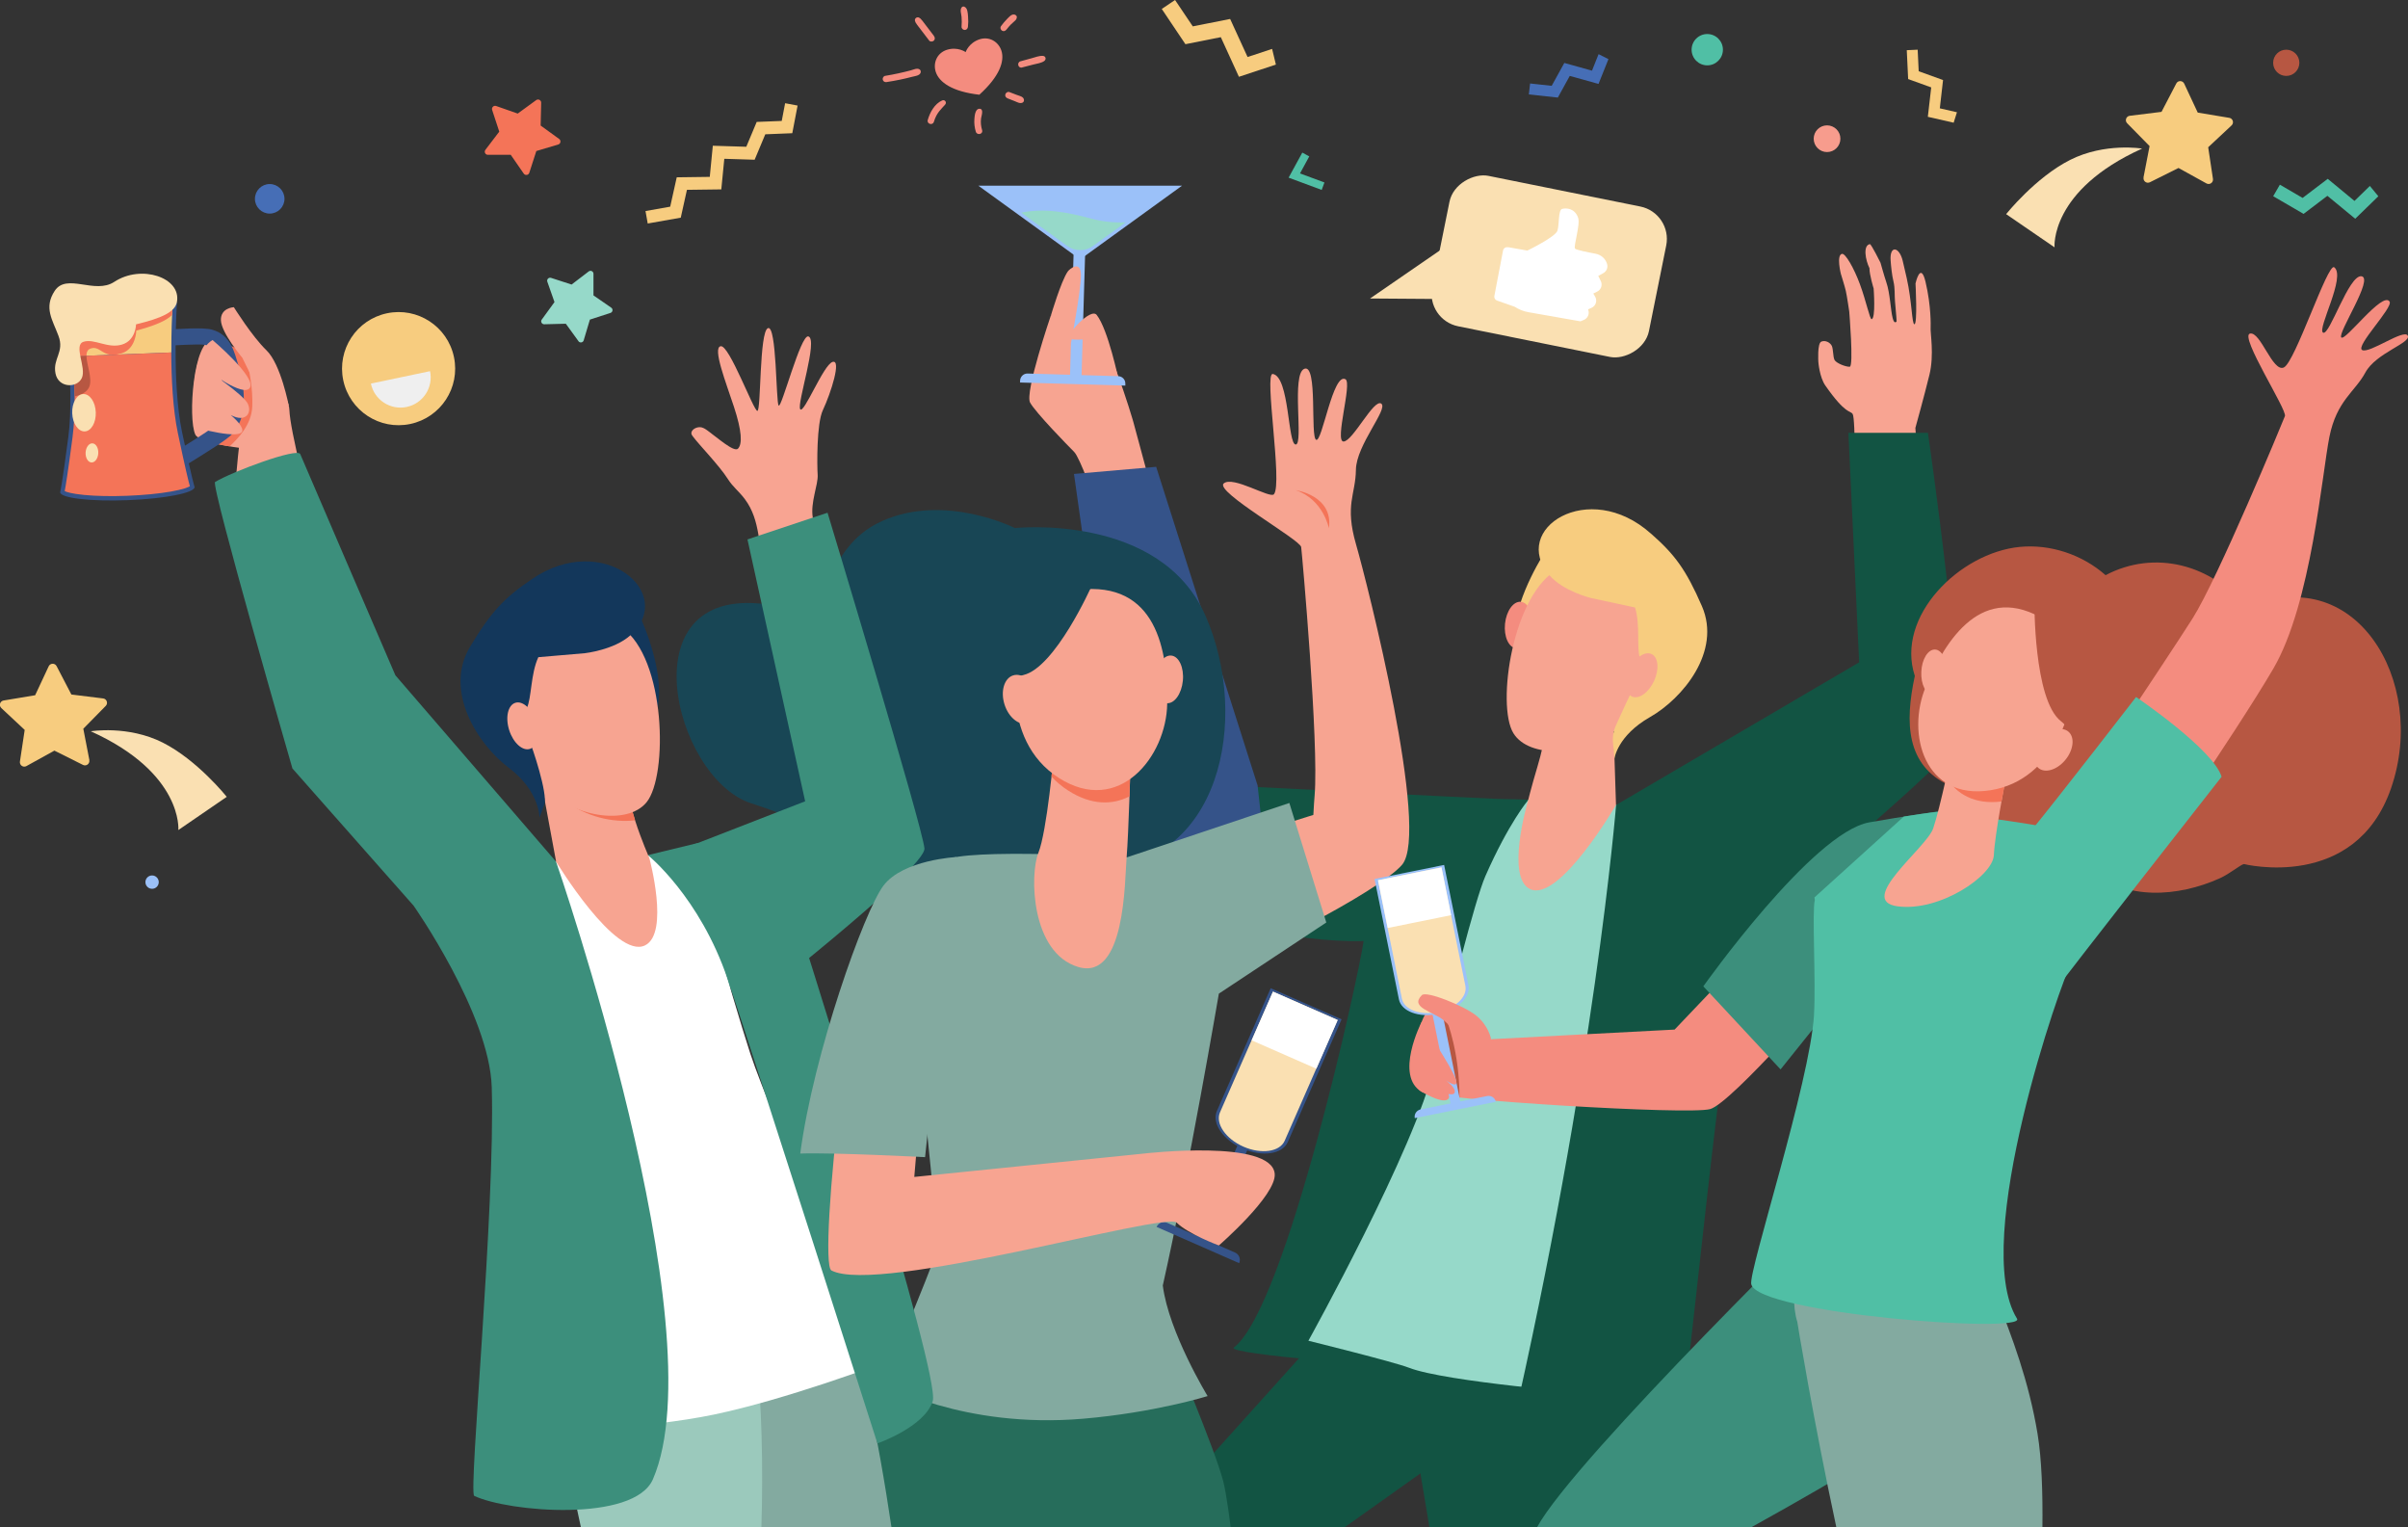<?xml version="1.0" encoding="UTF-8"?> <svg xmlns="http://www.w3.org/2000/svg" id="uuid-0f8ffae4-c738-402d-94a2-1b84632b9210" viewBox="0 0 490.51 311.04"><rect x="0" y="0" width="490.51" height="311.04" fill="#333333" stroke="none"/><defs><style>.uuid-9370751d-3517-44a7-a81f-45eb78ac1fd7{fill:#f47458;}.uuid-3cd09d25-3165-426c-a679-044cb6fb2cad{fill:#f47458;}.uuid-b187b61f-51cd-418b-9bb6-a634b729cfa1{fill:#fae0b2;}.uuid-a1701761-8cb8-4fbd-8313-058935ca4a20{fill:#b75742;}.uuid-f341dcb7-4b28-49b1-ba93-65b10807c75b{fill:#efefef;}.uuid-9e026838-420e-4193-a254-7c0f9ec85ade{fill:#125443;}.uuid-589f33c3-459f-436d-b950-da851ac55996{fill:#3c8f7c;}.uuid-e6c13e9b-6fc1-43f0-8c95-8f9f6d7c3fe6{fill:#f48c7f;}.uuid-dcd41074-53b1-4dcd-8d95-902d8deb9cbc{fill:#184655;}.uuid-f42d0bf2-30aa-4307-8485-f8d7c89d86fd{fill:#83aaa0;}.uuid-8d6426cd-d075-4e66-80e6-ddf3db068a9f{fill:#466eb6;}.uuid-3a7f2cca-d9c5-4eec-a4bf-aa54136d45c2{fill:#466eb6;}.uuid-8e37ba92-3bbe-4591-b300-eba65f0ec179{fill:#13375b;}.uuid-66e21eaa-94de-45f2-afb6-de9963f4b2c1{fill:#266d5b;}.uuid-edd653ca-daae-45c8-962b-c42eebab3758{fill:#96d9c9;}.uuid-2b134163-1596-41ee-b559-a0411656c6f3{fill:#fff;}.uuid-ef0e4453-b140-4acb-8373-c82725ba706a{fill:#f8a492;}.uuid-9f31a0f7-f521-41f1-80cc-b8caae40441a{fill:#9bc1f9;}.uuid-a529b804-4a0f-49b1-bd2a-b2744450c5ed{fill:#f79c8d;}.uuid-df105ad0-bfdf-4c33-be84-8705c43e5f84{fill:#f7a491;}.uuid-f3fff8fc-35e5-4cb1-9adf-c8ea8d3c82f2{fill:#f7a491;}.uuid-cdeba755-9175-4d0f-9436-15578bce7c5e{fill:#9bc9bc;}.uuid-040f890d-6ca9-47b2-a2a1-f8140739faa4{fill:#50bfa5;}.uuid-4be41215-22a6-4018-a4f6-efe2721a0f94{fill:#355389;}.uuid-c78374e8-09d8-4ca6-aaa1-9aaa3b8b176b{fill:#355389;}.uuid-e47d8a2d-c88e-4668-a97a-814ed5203f28{fill:#f7cc7f;}.uuid-9158e07d-6def-452d-a332-44db9c644f64{fill:#f7cc7f;}</style></defs><g id="uuid-766536fe-e8f7-413a-88ed-543e7bb0ef1a"><path class="uuid-f3fff8fc-35e5-4cb1-9adf-c8ea8d3c82f2" d="M214.07,64.22s-5.37,15.72-4.24,17.77c1.13,2.05,7.77,8.84,8.97,10.04,1.2,1.2,4.21,9.8,4.21,9.8l11.87-1.02-4.03-14.92s-5.87-20.32-9.45-20.32-7.33-1.34-7.33-1.34Z"></path><path class="uuid-f3fff8fc-35e5-4cb1-9adf-c8ea8d3c82f2" d="M47.37,110.92l19.32,4.64c-4.07-13.62-7.59-28.02-7.74-32.04-.22-5.67-12.03-14.17-15.65-14.27-3.89-.11-5.06,15.96-3.51,19.26.79,1.68,8.88,2.68,8.88,2.68,0,0-1.11,9.07-1.29,19.74Z"></path><path class="uuid-9370751d-3517-44a7-a81f-45eb78ac1fd7" d="M49.97,72.02c-1.55-1.11-3.37-1.8-5.16-2.44.26.75.47,1.56.67,2.34.72,2.83,1.67,5.89,1.46,10.72-.06,1.46-.41,3.55-1.71,5.23-.3.37-1.25,1.16-2.52,2.15,1.97.56,3.03.73,4.08.88,1.69-1.61,4.44-4.36,4.6-8.11.14-3.41-.54-7.45-1.42-10.77Z"></path><path class="uuid-4be41215-22a6-4018-a4f6-efe2721a0f94" d="M33.77,97.29l-2.49-2.57.21-.13c2.29-1.45,11.47-6.97,12.48-8.05,1.2-1.31,1.53-2.93,1.59-4.07.21-3.75-.64-6.12-1.28-8.31-.48-1.63-1.02-3.47-2.48-3.92-1.15-.25-6.84.14-7.96.17l-.08-3.28c2.11-.07,7.57-.55,9.49.02,3.91,1.16,4.49,4.74,5.27,7.09.89,2.72,1.27,5.51,1.11,8.31-.13,2.29-.96,4.33-2.4,5.9-.93,1.02-4.28,3.16-10.54,7-1.12.69-2.1,1.29-2.72,1.69l-.21.13Z"></path><path class="uuid-4be41215-22a6-4018-a4f6-efe2721a0f94" d="M37.08,88c-2.13-10.13-1.03-26.48-1.03-26.48l-23.15.9s2.37,16.21,1.03,26.48-1.68,11.35-1.68,11.35c.05,1.19,6.21,1.91,13.78,1.61,7.56-.29,13.66-1.49,13.61-2.68,0,0-.43-1.06-2.56-11.19Z"></path><path class="uuid-9158e07d-6def-452d-a332-44db9c644f64" d="M35.13,62.45l-21.24.83c.22,1.64.65,5.13.96,9.28l20.05-.78c-.01-4.16.14-7.67.23-9.33Z"></path><path class="uuid-9370751d-3517-44a7-a81f-45eb78ac1fd7" d="M14.84,72.56l2.77-.11c0-.71.21-1.24.82-1.46,1.67-.58,2.22,1.09,4.22,1.26l1.05-.04c.35-.05.73-.14,1.16-.28,2.86-.95,2.9-4.6,2.9-4.6,3.61-.97,6.02-1.93,7.29-3.18.03-.68.06-1.26.08-1.7l-21.24.83c.22,1.64.65,5.13.96,9.28Z"></path><path class="uuid-9370751d-3517-44a7-a81f-45eb78ac1fd7" d="M34.89,71.78l-20.05.78c.39,5.22.59,11.49-.06,16.46-.96,7.34-1.41,10.03-1.6,11,.37.18,1.38.53,3.94.78,2.46.24,5.62.3,8.87.17,3.26-.13,6.4-.43,8.83-.86,2.53-.44,3.51-.88,3.86-1.08-.27-.95-.93-3.6-2.45-10.84-1.03-4.91-1.32-11.18-1.34-16.41Z"></path><path class="uuid-a1701761-8cb8-4fbd-8313-058935ca4a20" d="M18.2,78.74c.67-1.7-.59-4.53-.59-6.29l-2.77.11c.19,2.55.33,5.36.36,8.14,1.33-.19,2.59-.91,3-1.96Z"></path><path class="uuid-a1701761-8cb8-4fbd-8313-058935ca4a20" d="M22.66,72.25c.31.03.66.02,1.05-.04l-1.05.04Z"></path><path class="uuid-b187b61f-51cd-418b-9bb6-a634b729cfa1" d="M27.71,66.08s-.04,3.29-2.92,4.11c-2.87.83-5.6-1.28-7.76-.59-2.16.68.61,5.23-.35,7.36-.95,2.13-4.81,2.1-5.38-.93-.58-3.02,1.85-4.31.62-7.61-1.22-3.3-3.04-5.73-.78-9.18,2.44-3.72,8.17.78,12.14-1.84,5.5-3.62,13.69-.88,12.76,4.1-.38,2.05-3.1,3.29-8.34,4.56Z"></path><path class="uuid-b187b61f-51cd-418b-9bb6-a634b729cfa1" d="M19.51,83.96c.08,2.1-.93,3.85-2.25,3.9-1.33.05-2.47-1.61-2.55-3.71-.08-2.1.93-3.85,2.25-3.9,1.33-.05,2.47,1.61,2.55,3.71Z"></path><path class="uuid-b187b61f-51cd-418b-9bb6-a634b729cfa1" d="M20.02,92.32c-.06,1.07-.69,1.91-1.4,1.86-.71-.05-1.24-.95-1.18-2.03.06-1.07.69-1.91,1.4-1.86.71.05,1.24.95,1.18,2.03Z"></path><path class="uuid-f3fff8fc-35e5-4cb1-9adf-c8ea8d3c82f2" d="M43.29,69.24s8.89,7.53,7.63,9.7c-1.26,2.17-8.85-3.65-8.85-3.65,0,0,7.45,5.03,8.38,6.88.93,1.85-.32,4-3.43,2.36-3.12-1.65-5.16-3.77-5.16-3.77,0,0,7.42,4.65,7.51,6.85.09,2.2-9.72-.59-9.72-.59,0,0-1.7-14.58,3.65-17.78Z"></path><path class="uuid-f3fff8fc-35e5-4cb1-9adf-c8ea8d3c82f2" d="M47.63,62.56s-2.73.12-2.63,2.68c.1,2.57,4.35,7.61,4.35,7.61l2.37,4.8,7.11,5.01s-1.61-8.49-4.54-11.31c-2.93-2.81-6.66-8.8-6.66-8.8Z"></path><path class="uuid-9e026838-420e-4193-a254-7c0f9ec85ade" d="M249.26,159.95s53.58,2.69,55.77,2.75c5.24.15,3.47.03,6.23.16h0c.15.02.23.02.23.02l-.03,4.93c-5.9,5.31-23.31,110.79-24.45,110.73-1.27-.06-37.5-2.72-35.67-4.11,10.67-8.14,25.5-76.05,26.43-82.78-14.53.42-33.72-5.07-33.72-5.07l5.21-26.64Z"></path><polygon class="uuid-9e026838-420e-4193-a254-7c0f9ec85ade" points="272.68 267.65 233.71 310.95 273.9 311.04 289.34 300.07 309.58 273.23 272.68 267.65"></polygon><polygon class="uuid-9e026838-420e-4193-a254-7c0f9ec85ade" points="288.78 270.03 287.96 291.86 291.18 311.04 326.49 311.04 331.21 262.48 288.78 270.03"></polygon><path class="uuid-edd653ca-daae-45c8-962b-c42eebab3758" d="M311.31,162.93l17.86.98s.41.14.53.17c1.45.27.13,52.31-1.16,71.75-1.3,19.44-3.93,48.01-3.93,48.01,0,0-30.17-2.4-37.6-5.29-3.09-1.2-20.49-5.5-20.49-5.5,0,0,21.81-39.28,25.65-55.94,2.96-12.85,8.31-33.93,10.4-38.68,4.8-10.92,8.73-15.5,8.73-15.5Z"></path><path class="uuid-f3fff8fc-35e5-4cb1-9adf-c8ea8d3c82f2" d="M328.67,148.16l.51,15.77s-11.56,19.92-17.5,17.14c-4.98-2.33-.56-17.48-.56-17.48,0,0,.86-3.47,2.06-7.47.84-2.79,1.53-5.81,1.48-8.03-.12-5.39,14.01.06,14.01.06Z"></path><path class="uuid-e47d8a2d-c88e-4668-a97a-814ed5203f28" d="M314.85,112.2s-5.89,8.88-6.33,16.35c-.44,7.47,1.14,12.57,1.14,12.57l18.9-22.6-13.72-6.33Z"></path><path class="uuid-e6c13e9b-6fc1-43f0-8c95-8f9f6d7c3fe6" d="M306.57,127.02c-.27,2.62.75,4.86,2.27,5.02,1.52.16,2.97-1.84,3.24-4.46.27-2.62-.75-4.86-2.27-5.02-1.52-.16-2.97,1.84-3.24,4.46Z"></path><path class="uuid-f3fff8fc-35e5-4cb1-9adf-c8ea8d3c82f2" d="M334.69,122.15c.43-.09.39,21.66-5.91,26.78-6.31,5.12-17.28,5.57-20.49.41-3.54-5.7-.17-28.63,9.21-33.5,9.38-4.87,17.19,6.3,17.19,6.3Z"></path><path class="uuid-e47d8a2d-c88e-4668-a97a-814ed5203f28" d="M336.29,108.66c4.81,4.22,7.14,7.3,10.4,14.81,4,9.23-3.94,18.79-10.6,22.58-6.66,3.8-7.23,8.46-7.23,8.46l-.26-2.9c-.29-2.25.4-3.54,1.03-4.9.57-1.21,2.39-5.37,3.1-6.46,1.87-2.89,2.24-3.52,1.32-6.26-.71-2.12.11-6.78-.99-10.27l-8.97-1.93s-5.61-1.35-8.45-4.62c-8.14-9.39,7.95-19.86,20.65-8.5Z"></path><path class="uuid-f3fff8fc-35e5-4cb1-9adf-c8ea8d3c82f2" d="M331.91,136.36c-1.1,2.39-.88,4.84.51,5.49,1.39.64,3.41-.77,4.51-3.16,1.1-2.39.88-4.84-.51-5.49-1.39-.64-3.41.77-4.51,3.16Z"></path><path class="uuid-ef0e4453-b140-4acb-8373-c82725ba706a" d="M393.02,76.35c-1.02,4.19-2.86,10.81-2.86,10.81.15,1.82.68,9.39,1.32,18.67l-13.64-5.46s.16-15.12-.45-16.05c-.51-.78-1.38.19-5.56-5.79-1.21-1.73-1.43-4.81-1.43-4.81,0,0-.25-3.8.6-4.15.85-.35,1.83.21,2.14.87.31.66.23,2.19.54,2.84.31.66,2.28,1.45,3.11,1.41.83-.04-.1-11.24-.1-11.24,0,0-.46-3.17-.7-4.21-.2-.89-1.01-3.48-1.01-3.48,0,0-.95-3.77.22-4.06.69-.17,2.45,2.89,3.65,6.14,1.3,3.5,2.03,7.21,2.4,7.16.87-.12.41-6.25.41-6.25,0,0-.87-2.81-.85-4.14-.82-1.63-1.36-4.64.08-4.89.27-.05,2.17,3.79,2.17,3.79,0,0,.75,2.7,1.18,3.96.77,2.22.88,5.73,1.29,7.28.33,1.29.63.76.77.81.11.04-.08-1.73-.29-4.18-.11-1.23.03-2.65-.31-4.05-.32-1.3-.5-3.15-.58-4.27-.23-3.17,1.76-2.85,2.46.05.26,1.11.54,2.31.82,3.54,1.07,4.76,1.04,9.34,1.56,9.38.67.05.23-8.3.23-8.3,0,0,1.02-4.62,2.04-.33,1.18,4.98,1.05,9.03,1.04,9.21-.11,1.21.77,5.56-.25,9.75Z"></path><path class="uuid-9e026838-420e-4193-a254-7c0f9ec85ade" d="M329.2,163.94l49.51-29.05-2.19-46.74h16.2s8.3,57.26,5.42,63.2c-2.97,6.13-36.27,31.38-42.93,42.34-3.84,6.31-11.84,95.79-13.05,96.56-8.62,4.48-35.23,5.33-34.6,2.61,17.32-75.18,21.64-128.91,21.64-128.91Z"></path><path class="uuid-c78374e8-09d8-4ca6-aaa1-9aaa3b8b176b" d="M218.77,96.52s11.21,81.57,14.93,85.29c3.71,3.71,25.78,8.21,25.78,8.21l-3.31-30.07-20.66-64.88-16.73,1.45Z"></path><path class="uuid-66e21eaa-94de-45f2-afb6-de9963f4b2c1" d="M173.1,311.04s1.54-7.17,2.37-9.46c2.66-7.39,13.52-28.35,13.52-28.35l49.92,1.71s8.4,19.75,10.24,26.64c.73,2.72,1.53,9.46,1.53,9.46h-77.58Z"></path><path class="uuid-dcd41074-53b1-4dcd-8d95-902d8deb9cbc" d="M206.75,107.54s29.53-3.15,38.79,17.82c9.26,20.97,3.11,51.59-22.89,51.59s-33.82.37-39.26-1.06c-5.44-1.43-14.62-7.14-30.45-12.32-15.83-5.18-25.79-45.56,4.44-40.3,13.49,2.35,9.48-11.39,22.3-17.15,12.82-5.77,27.07,1.43,27.07,1.43Z"></path><polygon class="uuid-040f890d-6ca9-47b2-a2a1-f8140739faa4" points="482.74 37.87 479.61 40.92 474.16 36.42 469.04 40.31 464.41 37.61 463.05 39.96 469.24 43.56 474.09 39.88 479.76 44.55 484.47 39.97 482.74 37.87"></polygon><rect class="uuid-b187b61f-51cd-418b-9bb6-a634b729cfa1" x="299.94" y="31.73" width="31.25" height="45.04" rx="6.74" ry="6.74" transform="translate(199.97 352.85) rotate(-78.59)"></rect><polygon class="uuid-b187b61f-51cd-418b-9bb6-a634b729cfa1" points="294.87 49.92 279.08 60.79 295.94 60.91 294.87 49.92"></polygon><path class="uuid-2b134163-1596-41ee-b559-a0411656c6f3" d="M307.14,50.33l3.98.7s5.72-2.76,6.13-4.05c.41-1.29.13-4.24.97-4.44.84-.2,2.54-.16,3.24,1.79.51,1.41-1.02,5.92-.61,6.32.25.25,2.53.72,4.2,1.03,1.1.21,1.99,1,2.31,2.07h0c.22.73-.09,1.5-.76,1.87l-1.03.57.52,1.06c.38.79.06,1.74-.73,2.13l-.8.4.37.64c.48.82.14,1.88-.73,2.27l-.71.31.06.19c.25.79-.15,1.64-.91,1.96l-.7.29-10.6-1.86c-.99-.17-1.94-.55-2.78-1.1l-3.62-1.27c-.39-.14-.62-.54-.54-.94l1.77-9.25c.09-.45.51-.74.96-.66Z"></path><path class="uuid-edd653ca-daae-45c8-962b-c42eebab3758" d="M117.84,69.49l-2.58-3.56-4.4.11c-.5.01-.8-.56-.5-.96l2.59-3.56-1.46-4.15c-.17-.47.28-.93.76-.78l4.18,1.36,3.49-2.67c.4-.3.97-.02.97.48v4.4s3.62,2.5,3.62,2.5c.41.28.32.92-.16,1.07l-4.19,1.36-1.26,4.22c-.14.48-.77.59-1.07.18Z"></path><polygon class="uuid-e47d8a2d-c88e-4668-a97a-814ed5203f28" points="398.63 22.86 395.14 22.06 395.8 16.3 390.84 14.51 390.63 10.12 388.41 10.22 388.69 16.1 393.39 17.8 392.7 23.79 397.96 24.99 398.63 22.86"></polygon><path class="uuid-9370751d-3517-44a7-a81f-45eb78ac1fd7" d="M106.69,35.36l-2.65-3.83h-4.65c-.53.01-.83-.6-.51-1.02l2.82-3.7-1.45-4.42c-.16-.5.32-.98.82-.8l4.39,1.54,3.76-2.74c.43-.31,1.03,0,1.02.53l-.11,4.65,3.77,2.73c.43.31.32.98-.19,1.13l-4.46,1.33-1.43,4.43c-.16.5-.83.6-1.13.17Z"></path><polygon class="uuid-040f890d-6ca9-47b2-a2a1-f8140739faa4" points="265.28 31.08 266.7 31.85 264.81 35.32 269.79 37.16 269.23 38.68 262.49 36.18 265.28 31.08"></polygon><polygon class="uuid-e47d8a2d-c88e-4668-a97a-814ed5203f28" points="259.13 9.96 254.13 11.61 250.58 3.86 242.97 5.37 239.36 0 236.65 1.82 241.47 9 248.68 7.57 252.37 15.64 259.9 13.15 259.13 9.96"></polygon><polygon class="uuid-9158e07d-6def-452d-a332-44db9c644f64" points="161.39 27.13 155.89 27.35 153.72 32.53 147.54 32.34 146.93 38.57 139.93 38.66 138.67 44.33 131.94 45.52 131.49 42.98 136.52 42.09 137.85 36.11 144.58 36.02 145.2 29.68 152.02 29.89 154.14 24.83 159.24 24.63 159.93 21.02 162.47 21.5 161.39 27.13"></polygon><path class="uuid-9158e07d-6def-452d-a332-44db9c644f64" d="M92.47,72.71c1.31,6.23-2.68,12.33-8.91,13.64-6.22,1.31-12.33-2.68-13.64-8.91-1.31-6.23,2.68-12.33,8.91-13.64,6.22-1.31,12.33,2.68,13.64,8.91Z"></path><path class="uuid-f341dcb7-4b28-49b1-ba93-65b10807c75b" d="M75.55,78.12c.7,3.33,3.96,5.46,7.29,4.76,3.33-.7,5.46-3.96,4.76-7.29l-12.05,2.53Z"></path><path class="uuid-e6c13e9b-6fc1-43f0-8c95-8f9f6d7c3fe6" d="M196.7,10.61s.63-1.89,2.85-2.61c1.98-.64,3.85.5,4.44,2.33.68,2.12-.37,5.23-4.5,8.96-5.53-.63-8.2-2.54-8.88-4.66-.59-1.83.27-3.84,2.25-4.48,2.22-.71,3.84.46,3.84.46Z"></path><path class="uuid-e6c13e9b-6fc1-43f0-8c95-8f9f6d7c3fe6" d="M180.61,16.71c2.02-.31,3.63-.66,5.2-1.07.52-.14,1.45-.22,1.69-.76.12-.28.08-.57-.19-.75-.49-.33-1.23.05-1.75.19-1.59.42-3.4.83-5.26,1.13-.35.06-.56.47-.48.79.09.37.44.53.79.48h0Z"></path><path class="uuid-e6c13e9b-6fc1-43f0-8c95-8f9f6d7c3fe6" d="M208.19,13.74c.76-.19,1.52-.39,2.28-.59.73-.19,1.62-.29,2.24-.72.46-.32.33-1-.26-1.05-.76-.06-1.57.29-2.3.48-.76.2-1.52.4-2.27.62-.81.23-.51,1.47.31,1.27h0Z"></path><path class="uuid-e6c13e9b-6fc1-43f0-8c95-8f9f6d7c3fe6" d="M190.24,24.8c.53-1.85,1.56-2.65,2.29-3.5.39-.45-.06-1.09-.62-.84-1.53.67-2.5,2.45-2.93,3.99-.22.81,1.02,1.16,1.25.35h0Z"></path><path class="uuid-e6c13e9b-6fc1-43f0-8c95-8f9f6d7c3fe6" d="M200.06,26.51c-.24-.78-.32-1.58-.22-2.38.06-.49.64-1.98-.32-1.98-.9,0-.99,1.5-1.04,2.14-.06.85.04,1.72.3,2.54.25.8,1.52.5,1.28-.31h0Z"></path><path class="uuid-e6c13e9b-6fc1-43f0-8c95-8f9f6d7c3fe6" d="M205.24,20.03c.5.2,1.01.39,1.51.59.5.2,1.02.53,1.55.28.3-.15.34-.49.23-.77-.2-.5-.95-.62-1.41-.8-.5-.19-1.01-.39-1.51-.58-.34-.13-.73.14-.82.46-.11.37.12.69.46.82h0Z"></path><path class="uuid-e6c13e9b-6fc1-43f0-8c95-8f9f6d7c3fe6" d="M190.25,7.32c-2.63-3.46-2.61-3.49-3.02-3.72-.42-.24-.97.14-.85.63.12.48.11.4,2.89,4.03.22.29.71.25.95.02.29-.28.24-.66.02-.95h0Z"></path><path class="uuid-e6c13e9b-6fc1-43f0-8c95-8f9f6d7c3fe6" d="M197.17,5.46c.08-.71.09-1.42.02-2.14-.06-.66-.07-1.69-.78-1.97-.15-.06-.39,0-.49.12-.44.51-.1,1.34-.05,1.96.06.67.05,1.34,0,2.01-.03.35.3.66.64.66.38,0,.62-.29.66-.64h0Z"></path><path class="uuid-e6c13e9b-6fc1-43f0-8c95-8f9f6d7c3fe6" d="M207.13,3.53c.04-.33-.28-.54-.56-.58-.58-.07-1.13.62-1.5.99-.43.44-.82.91-1.18,1.41-.21.29-.06.73.23.9.34.2.68.05.9-.23,1.42-1.84,2.02-1.69,2.11-2.5Z"></path><polygon class="uuid-3a7f2cca-d9c5-4eec-a4bf-aa54136d45c2" points="325.63 11.03 324.29 14.39 318.65 12.82 316.08 17.48 311.68 17 311.43 19.23 317.33 19.87 319.76 15.46 325.62 17.09 327.64 12.04 325.63 11.03"></polygon><path class="uuid-f3fff8fc-35e5-4cb1-9adf-c8ea8d3c82f2" d="M241.3,174.19l26.23-8.23c.09-1.62.17-2.98.26-3.99.88-10.6-2.55-49.07-2.74-50.56-.18-1.49-17.65-11.3-15.78-12.95,1.87-1.64,9.44,3.14,10.23,2.2,1.81-2.16-2.06-24.81-.23-24.5,3.42.58,3.02,14.38,4.67,14.37,1.65-.02-.96-14.45,1.78-15.43,2.74-.99,1.15,13.88,2.38,14.47,1.22.59,3.43-13.79,5.98-12.33,1.39.8-2.28,12.74-.39,12.68,1.89-.06,6.16-8.78,7.67-7.72,1.51,1.06-5.09,8.42-5.16,13.48-.06,5.06-2.31,7.11.02,15.17,2.33,8.06,15.12,58.55,9.38,65.27-4.66,5.46-33.48,20.25-35.92,19.03-9.34-4.67-8.38-20.99-8.38-20.99Z"></path><path class="uuid-9370751d-3517-44a7-a81f-45eb78ac1fd7" d="M263.95,99.83s7.69,1.07,6.75,7.76c0,0-1.13-5.87-6.75-7.76Z"></path><path class="uuid-ef0e4453-b140-4acb-8373-c82725ba706a" d="M155.89,116.31c-1.54-4.95-.85-10.23-4.17-14.67-1.17-1.57-2.39-2.41-3.48-4.12-1.75-2.75-5.81-6.89-7.07-8.6-.18-.24-.4-.51-.33-.83.13-.65.98-1.1,1.69-1.09.68,0,1.15.37,1.68.75,1.85,1.33,5.34,4.44,6.12,3.62.92-.96.78-3.63-.82-8.51-1.6-4.88-4.45-12.1-2.69-12.35,1.76-.26,6.69,13.2,7.46,13.17.77-.03.37-16.13,2.15-16.85,1.79-.72,1.63,15.08,2.18,15.77.56.7,4.48-14.52,6.05-14.09,2.07.57-2.4,13.79-1.65,14.83.75,1.04,4.72-9.04,6.58-9.63,1.86-.59-.29,6.24-1.98,9.84-1.28,2.72-1.18,11.23-1.05,13.17.13,1.95-1.52,5.64-.99,8.71.53,3.07,1.68,4.19,1.68,4.19-3.79,2.23-7.58,4.45-11.37,6.68Z"></path><path class="uuid-f42d0bf2-30aa-4307-8485-f8d7c89d86fd" d="M270.17,187.88l-7.53-24.35-33.05,11.06s-33.17-1.95-37.11.66c-11.67,7.73-2.46,56.41-1.54,79.26-1.97,5.68-10.96,27.3-10.96,27.3,0,0,16.14,9.22,40.65,7.12,14.63-1.25,25.36-4.61,25.36-4.61,0,0-7.92-12.97-9.13-22.52,5.27-23.43,11.42-59.44,11.42-59.44l21.9-14.5Z"></path><path class="uuid-f3fff8fc-35e5-4cb1-9adf-c8ea8d3c82f2" d="M214.68,153.31s-1.39,15.97-3.17,20.4c-1.78,4.43-1.51,20.34,8.12,23.22,9.63,2.87,9.46-17.55,9.86-22.29.4-4.73.84-20.21.84-20.21l-15.65-1.12Z"></path><path class="uuid-9370751d-3517-44a7-a81f-45eb78ac1fd7" d="M214.19,158.16c.98,1.06,2.13,2.04,3.46,2.88,4.67,2.97,8.94,2.93,12.42,1.15.15-4.22.25-7.76.25-7.76l-15.65-1.12s-.18,2.03-.48,4.85Z"></path><path class="uuid-f3fff8fc-35e5-4cb1-9adf-c8ea8d3c82f2" d="M219.61,120.12s-6.02,1.36-9.73,7.03c-3.71,5.67-6.41,23.5,5.82,31.29,12.24,7.79,21.9-4.37,22.06-15.12.16-10.75-2.15-25.09-18.15-23.2Z"></path><path class="uuid-f3fff8fc-35e5-4cb1-9adf-c8ea8d3c82f2" d="M240.95,138.63c-.26,2.68-1.73,4.73-3.29,4.58-1.56-.15-2.62-2.44-2.36-5.12.26-2.68,1.73-4.73,3.29-4.58,1.56.15,2.62,2.44,2.36,5.12Z"></path><path class="uuid-dcd41074-53b1-4dcd-8d95-902d8deb9cbc" d="M222.32,119.43s-7.39,16.57-13.88,18.05c-6.49,1.48-6.4,9.82-6.4,9.82,0,0,.15-19.25,6.23-23.67,6.08-4.42,14.04-4.2,14.04-4.2Z"></path><path class="uuid-f3fff8fc-35e5-4cb1-9adf-c8ea8d3c82f2" d="M211.21,141.38c.85,2.69.07,5.34-1.75,5.92-1.82.58-3.99-1.14-4.84-3.83-.85-2.69-.07-5.34,1.75-5.92,1.82-.58,3.99,1.14,4.84,3.83Z"></path><path class="uuid-589f33c3-459f-436d-b950-da851ac55996" d="M136.05,174.06l27.96-10.87-11.75-53.33,16.31-5.44s19.44,64.26,19.74,68.37c.29,4.11-37.22,33.3-37.22,33.3l-15.04-32.03Z"></path><path class="uuid-e47d8a2d-c88e-4668-a97a-814ed5203f28" d="M148.23,292.14s0,.03,0,.05v-.05Z"></path><path class="uuid-f42d0bf2-30aa-4307-8485-f8d7c89d86fd" d="M169.5,260.64c-.78-1.57-1.52-3.01-2.23-4.37-6.51,2.25-13.88,4.75-21.45,7.32l2.42,28.54c-.02-.59,2.31,8.66,4.85,18.9h28.5c-2.63-17.75-6.83-39.77-12.08-50.4Z"></path><path class="uuid-cdeba755-9175-4d0f-9436-15578bce7c5e" d="M145.82,263.59c-12.62,4.29-24.2,8.41-35.04,12.34,2.2,10.36,5.08,23.53,7.55,35.1h36.77c.36-12.27.11-25.35-1.15-36.18l-8.14-11.27Z"></path><path class="uuid-2b134163-1596-41ee-b559-a0411656c6f3" d="M141.05,174.19l-8.99.05s-15.92.88-18.85,1.25c-.25.03-5.07,56.97-5.37,78.22-.3,21.25,3.13,37.89,3.13,37.89,0,0,20.38-.57,34.53-3.53,14.71-3.08,33.79-10.28,33.79-10.28,0,0-22.43-50.89-26.43-63.15-4-12.25-11.81-40.45-11.81-40.45Z"></path><path class="uuid-589f33c3-459f-436d-b950-da851ac55996" d="M113.28,175.49l-32.74-37.96s-18.81-43.64-19.38-45.05c-.56-1.38-13.87,3.58-17.35,5.68-.94.57,15.76,58.35,15.76,58.35l24.68,27.94s15.48,22.05,15.92,37c.73,24.83-4.76,82.25-3.58,83.19,7,3.33,32.59,5.44,36.41-3.38,13.26-30.61-19.73-125.77-19.73-125.77Z"></path><path class="uuid-f3fff8fc-35e5-4cb1-9adf-c8ea8d3c82f2" d="M110.24,159.07l3.04,16.41s12.11,20,18.12,17.05c5.04-2.48.86-17.83.86-17.83,0,0-1.59-3.56-2.89-7.61-.91-2.83-1.68-5.9-1.67-8.17.02-5.51-17.47.15-17.47.15Z"></path><path class="uuid-3cd09d25-3165-426c-a679-044cb6fb2cad" d="M127.71,158.92c.02-5.51-14.31.34-14.31.34v1.61c.61.98,1.28,1.8,2.04,2.39,3.88,3.03,9.41,4.35,13.93,3.8-.9-2.82-1.67-5.88-1.66-8.14Z"></path><path class="uuid-8e37ba92-3bbe-4591-b300-eba65f0ec179" d="M129.86,124.41s4.88,9.89,4.35,17.61c-.53,7.73-2.82,12.75-2.82,12.75l-16.43-25.67,14.9-4.7Z"></path><path class="uuid-f3fff8fc-35e5-4cb1-9adf-c8ea8d3c82f2" d="M108.2,132.01c-.43-.15-3.24,22.18,2.55,28.26,5.8,6.08,17,7.98,20.96,3.11,4.39-5.39,3.94-29.35-5.05-35.58-8.98-6.23-18.47,4.21-18.47,4.21Z"></path><path class="uuid-8e37ba92-3bbe-4591-b300-eba65f0ec179" d="M108.33,117.96c-5.49,3.7-8.29,6.56-12.62,13.83-5.32,8.94,1.58,19.79,7.91,24.56,6.34,4.77,6.28,10.17,6.28,10.17l.99-2.71c.71-2.19-2.48-11.75-3.06-12.97-1.54-3.21-1.84-3.9-.53-6.6,1.01-2.08.77-6.97,2.36-10.4l9.46-.81s5.94-.65,9.27-3.63c9.58-8.56-5.55-21.42-20.07-11.44Z"></path><path class="uuid-f3fff8fc-35e5-4cb1-9adf-c8ea8d3c82f2" d="M109.19,146.96c.82,2.59.26,5.08-1.25,5.56-1.51.48-3.4-1.24-4.22-3.83-.82-2.59-.26-5.08,1.25-5.56,1.51-.48,3.4,1.24,4.22,3.83Z"></path><path class="uuid-589f33c3-459f-436d-b950-da851ac55996" d="M164.56,194.3l-22.43-22.61-10.15,2.46s10.57,8.49,16.25,25.29c5.68,16.8,30.5,94.52,30.5,94.52,0,0,9.62-3.35,11.27-8.62,1.64-5.27-25.44-91.05-25.44-91.05Z"></path><path class="uuid-b187b61f-51cd-418b-9bb6-a634b729cfa1" d="M436.35,30.26s-7.58-1.26-14.65,2.3c-7.07,3.56-13.05,11.05-13.05,11.05l9.86,6.76s-1.02-11.6,17.84-20.11Z"></path><path class="uuid-9158e07d-6def-452d-a332-44db9c644f64" d="M436.63,36.15l1.24-6.4-4.57-4.65c-.52-.53-.21-1.43.53-1.52l6.47-.8,3.01-5.78c.34-.66,1.29-.64,1.61.03l2.76,5.9,6.43,1.07c.73.12,1.01,1.03.46,1.54l-4.76,4.45.97,6.45c.11.73-.67,1.28-1.32.92l-5.7-3.15-5.83,2.91c-.66.33-1.42-.24-1.28-.97Z"></path><path class="uuid-b187b61f-51cd-418b-9bb6-a634b729cfa1" d="M18.49,148.93s7.58-1.26,14.65,2.3c7.07,3.56,13.05,11.05,13.05,11.05l-9.86,6.76s1.02-11.6-17.84-20.11Z"></path><path class="uuid-9158e07d-6def-452d-a332-44db9c644f64" d="M18.21,154.81l-1.24-6.4,4.57-4.65c.52-.53.21-1.43-.53-1.52l-6.47-.8-3.01-5.78c-.34-.66-1.29-.64-1.61.03l-2.76,5.9-6.43,1.07c-.73.12-1.01,1.03-.46,1.54l4.76,4.45-.97,6.45c-.11.73.67,1.28,1.32.92l5.7-3.15,5.83,2.91c.66.33,1.42-.24,1.28-.97Z"></path><path class="uuid-040f890d-6ca9-47b2-a2a1-f8140739faa4" d="M350.96,10.12c0,1.76-1.43,3.19-3.19,3.19s-3.19-1.43-3.19-3.19,1.43-3.19,3.19-3.19,3.19,1.43,3.19,3.19Z"></path><path class="uuid-a1701761-8cb8-4fbd-8313-058935ca4a20" d="M468.38,12.79c0,1.47-1.19,2.67-2.67,2.67s-2.67-1.19-2.67-2.67,1.2-2.67,2.67-2.67,2.67,1.19,2.67,2.67Z"></path><path class="uuid-a529b804-4a0f-49b1-bd2a-b2744450c5ed" d="M374.89,28.25c0,1.5-1.22,2.72-2.72,2.72s-2.72-1.22-2.72-2.72,1.22-2.72,2.72-2.72,2.72,1.22,2.72,2.72Z"></path><path class="uuid-4be41215-22a6-4018-a4f6-efe2721a0f94" d="M258.84,201.26l-10.96,25c-1.09,2.48,1.26,5.91,5.25,7.66h0c3.99,1.75,8.1,1.15,9.19-1.33l10.96-25-14.44-6.33Z"></path><rect class="uuid-4be41215-22a6-4018-a4f6-efe2721a0f94" x="248.58" y="229.28" width="2.21" height="24.43" transform="translate(117.96 -79.92) rotate(23.67)"></rect><path class="uuid-4be41215-22a6-4018-a4f6-efe2721a0f94" d="M252.42,257.25l-16.82-7.38h0c.36-.83,1.33-1.2,2.15-.84l13.83,6.06c.83.36,1.2,1.33.84,2.15h0Z"></path><path class="uuid-b187b61f-51cd-418b-9bb6-a634b729cfa1" d="M253.3,233.53c-3.63-1.59-5.78-4.73-4.79-6.99l10.79-24.6,13.18,5.78-10.79,24.6c-.99,2.26-4.75,2.81-8.39,1.21Z"></path><rect class="uuid-2b134163-1596-41ee-b559-a0411656c6f3" x="258.3" y="202.58" width="10.82" height="14.39" transform="translate(-34.3 367.06) rotate(-66.32)"></rect><path class="uuid-f3fff8fc-35e5-4cb1-9adf-c8ea8d3c82f2" d="M191.6,176.01s-7.62-.06-11.62,5.22c-6.08,8.02-13.49,76.01-10.62,77.51,9.64,5.03,68.03-12.05,70.34-9.74,2.31,2.31,8.58,4.65,8.58,4.65,0,0,11.75-10.2,11.38-14.59-.61-7.15-26.55-4.14-26.55-4.14l-46.87,4.77,5.36-63.69Z"></path><path class="uuid-f42d0bf2-30aa-4307-8485-f8d7c89d86fd" d="M188.44,235.66l6.4-61.12s-10.86.53-14.87,5.81c-3.97,5.24-14.28,34.31-16.96,54.58,6.77-.24,25.41.73,25.42.73Z"></path><path class="uuid-589f33c3-459f-436d-b950-da851ac55996" d="M356.74,311.04c9.63-5.36,19.53-10.96,23.05-13.61,7.54-5.66,27.65-20.93,27.65-20.93l-31.66-33.24s-54.98,53.61-62.69,67.78h43.65Z"></path><path class="uuid-f42d0bf2-30aa-4307-8485-f8d7c89d86fd" d="M374.05,311.04h41.99c.08-6.94-.14-13.87-.98-18.98-3.54-21.5-13.86-36.59-15.12-48.86-.01-.1-.15-1.41-.01-1.45,0,0-32.92,8.78-32.92,8.78,0,0-2.86,12.7-.9,18.66-.02,0,3.2,19.65,7.95,41.84Z"></path><path class="uuid-e6c13e9b-6fc1-43f0-8c95-8f9f6d7c3fe6" d="M359.65,190.21l-18.53,19.47-37.38,1.96s-10.18-5.76-12.49-5.76-5.1,14.94-1.59,16.5c3.51,1.57,54.28,4.74,58.7,3.49,4.42-1.25,25.29-25.47,25.29-25.47l-14-10.19Z"></path><path class="uuid-589f33c3-459f-436d-b950-da851ac55996" d="M346.96,200.87l15.74,16.92,15.23-18.99,16.86-33.55s-6.86.96-14.03,2.23c-11.59,2.06-33.8,33.4-33.8,33.4Z"></path><path class="uuid-a1701761-8cb8-4fbd-8313-058935ca4a20" d="M457.64,124.01c-6.87-9.09-18.78-12.14-28.73-6.87-4.75-4.2-11.25-6.36-17.47-5.76-12.26,1.18-25.38,14.17-21.39,26.28-2.08,9.65-1.73,18.18,6.95,22.26.84,11.82,15.63,21.89,28.95,17.24,6.93,6.25,17.71,5.56,26.26,1.69,2.02-.91,4.23-2.79,4.88-2.88,0,0,22.64,5.67,29.96-15.42,7.66-22.08-7.69-46.71-29.42-36.54Z"></path><path class="uuid-040f890d-6ca9-47b2-a2a1-f8140739faa4" d="M369.51,206.65c.41-6.8-.43-21.15.17-23.34-.02-.18-.05-.36-.08-.54l18.2-16.47c.09-.01,6.55-1.07,7.39-.96,5.45.72,23.15,2.79,26.55,4.39l.04,26.8c-1.65,2.51-20.59,56.39-10.91,72.03,1.91,3.08-52.74-1.01-54.14-7.02-.61-2.61,11.97-41.15,12.79-54.89Z"></path><path class="uuid-df105ad0-bfdf-4c33-be84-8705c43e5f84" d="M408.44,159.27s-2.09,10.62-2.29,14.88c-.19,4.26-11.08,11.57-19.6,10.43-8.52-1.15,5.86-11.87,7.24-15.87s4.01-16.58,4.01-16.58l10.64,7.15Z"></path><path class="uuid-9370751d-3517-44a7-a81f-45eb78ac1fd7" d="M396.45,158.29c2.06,3.42,5.76,5.61,11.25,4.94.41-2.28.74-3.96.74-3.96l-10.64-7.15s-.59,2.8-1.35,6.17Z"></path><path class="uuid-df105ad0-bfdf-4c33-be84-8705c43e5f84" d="M416.73,126.34s4.58,3.59,5.53,10.11c.95,6.52-3.39,22.39-16.81,24.49-13.42,2.1-17.21-11.48-13.16-21.11,4.05-9.64,11.59-21.5,24.44-13.48Z"></path><path class="uuid-df105ad0-bfdf-4c33-be84-8705c43e5f84" d="M391.37,136.81c-.12,2.56.95,4.67,2.37,4.72,1.43.05,2.68-1.98,2.79-4.53.12-2.56-.95-4.67-2.37-4.72-1.43-.05-2.68,1.98-2.79,4.53Z"></path><path class="uuid-a1701761-8cb8-4fbd-8313-058935ca4a20" d="M414.41,122.45s-.2,20.01,5.38,24.41c5.59,4.4,1.82,12.76,1.82,12.76,0,0,8.35-19.48,4.45-26.65-3.9-7.17-11.65-10.52-11.65-10.52Z"></path><path class="uuid-df105ad0-bfdf-4c33-be84-8705c43e5f84" d="M415.95,150.53c-1.73,2.01-2.09,4.61-.8,5.81,1.29,1.2,3.73.55,5.46-1.46,1.73-2.01,2.09-4.61.8-5.81-1.29-1.2-3.73-.55-5.46,1.46Z"></path><path class="uuid-e6c13e9b-6fc1-43f0-8c95-8f9f6d7c3fe6" d="M418.28,168.74s23.27-34.78,28.36-42.81c5.1-8.04,18.32-39.93,18.8-41.19.47-1.26-9.29-16.27-7.13-16.8s4.6,7.92,6.9,6.9c2.3-1.02,8.95-21.42,10.27-20.41,2.47,1.88-3.57,12.65-2.26,13.32,1.32.67,5.23-11.84,7.81-11.49,2.58.36-4.84,11.48-4.12,12.45.73.98,8.44-9.51,9.85-7.29.77,1.21-7.09,9.15-5.57,9.88,1.52.73,8.52-4.41,9.27-2.94.75,1.47-6.48,3.52-8.63,7.5-2.15,3.98-5.83,5.71-7.32,13.07-1.5,7.36-3.66,33.96-11.44,47.26-7.78,13.3-28.73,43.66-28.73,43.66l-16.06-11.11Z"></path><path class="uuid-040f890d-6ca9-47b2-a2a1-f8140739faa4" d="M413.66,169.29c6.05-7.4,21.46-27.34,21.46-27.34,0,0,15.72,10.64,17.42,16.24,0,0-32.16,41.01-33.73,43.35,0,0-7.19-29.75-5.15-32.25Z"></path><path class="uuid-a1701761-8cb8-4fbd-8313-058935ca4a20" d="M297.3,223.53c0-9.25-2.54-15.56-2.54-15.56l-1.83-1.45,3.02,16.87h0c.43.05.88.09,1.34.14h0Z"></path><path class="uuid-9f31a0f7-f521-41f1-80cc-b8caae40441a" d="M280,179.01l4.96,24.52c.49,2.44,4.06,3.77,7.98,2.98h0c3.91-.79,6.68-3.41,6.19-5.84l-4.96-24.52-14.17,2.86Z"></path><rect class="uuid-9f31a0f7-f521-41f1-80cc-b8caae40441a" x="293.33" y="202.81" width="2.03" height="22.39" transform="translate(-36.58 62.58) rotate(-11.43)"></rect><path class="uuid-9f31a0f7-f521-41f1-80cc-b8caae40441a" d="M304.7,224.38l-16.51,3.34h0c-.16-.81.36-1.6,1.17-1.77l13.57-2.74c.81-.16,1.6.36,1.77,1.17h0Z"></path><path class="uuid-b187b61f-51cd-418b-9bb6-a634b729cfa1" d="M292.85,206.12c-3.56.72-6.83-.5-7.28-2.72l-4.88-24.14,12.93-2.61,4.88,24.14c.45,2.22-2.09,4.61-5.65,5.33Z"></path><rect class="uuid-2b134163-1596-41ee-b559-a0411656c6f3" x="281.55" y="177.87" width="13.19" height="9.92" transform="translate(-30.51 60.72) rotate(-11.43)"></rect><rect class="uuid-9f31a0f7-f521-41f1-80cc-b8caae40441a" x="218.33" y="51.21" width="2.35" height="25.66" transform="translate(1.97 -6.39) rotate(1.68)"></rect><polygon class="uuid-9f31a0f7-f521-41f1-80cc-b8caae40441a" points="220.03 52.83 240.79 37.81 199.28 37.81 220.03 52.83"></polygon><path class="uuid-edd653ca-daae-45c8-962b-c42eebab3758" d="M229.33,45.27c-2.33.12-4.68-.12-7-.73-4.8-1.32-9.6-2.21-14.3-1.23l9.37,6.78c1.57,1.14,3.69,1.14,5.26,0l6.67-4.82Z"></path><path class="uuid-8d6426cd-d075-4e66-80e6-ddf3db068a9f" d="M57.95,40.49c0,1.66-1.35,3.01-3.01,3.01s-3.01-1.35-3.01-3.01,1.35-3.01,3.01-3.01,3.01,1.35,3.01,3.01Z"></path><path class="uuid-9f31a0f7-f521-41f1-80cc-b8caae40441a" d="M32.34,179.65c0,.75-.61,1.36-1.36,1.36s-1.36-.61-1.36-1.36.61-1.36,1.36-1.36,1.36.61,1.36,1.36Z"></path><path class="uuid-e6c13e9b-6fc1-43f0-8c95-8f9f6d7c3fe6" d="M303.74,211.63s-.47-2.79-3.15-4.89c-2.43-1.9-10.02-5.01-10.96-4.07-2.56,2.56,2.32,3.3,4.5,5.16,1.76,1.5,1.97,2.4,1.97,2.4l7.64,1.39Z"></path><path class="uuid-e6c13e9b-6fc1-43f0-8c95-8f9f6d7c3fe6" d="M289.55,208.18s5.99,8.77,6.98,11.59c.99,2.81-3.34-.71-3.34-.71,0,0,3.65,2.31,3.11,3.49-.54,1.18-4.8-1.32-4.8-1.32l3.68,2.08s.2,2.29-5.52-.92c-5.72-3.21-.11-14.2-.11-14.2Z"></path><path class="uuid-f3fff8fc-35e5-4cb1-9adf-c8ea8d3c82f2" d="M217.47,55.33c.4-.58,2.71-2.46,2.71.73s-2.02,13.81-2.02,13.81l-4.08-5.65s2.05-6.93,3.4-8.89Z"></path><path class="uuid-f3fff8fc-35e5-4cb1-9adf-c8ea8d3c82f2" d="M223.4,64.14c-1.23-1.57-6.29,4.13-5.66,4.75.63.63,5.55,0,5.55,0l4.56,8.41s-2.11-10.18-4.45-13.16Z"></path><path class="uuid-9f31a0f7-f521-41f1-80cc-b8caae40441a" d="M229.22,78.53l-21.43-.63v-.38c.04-.83.73-1.48,1.55-1.45l18.44.54c.83.02,1.48.71,1.45,1.54v.38Z"></path></g></svg> 
